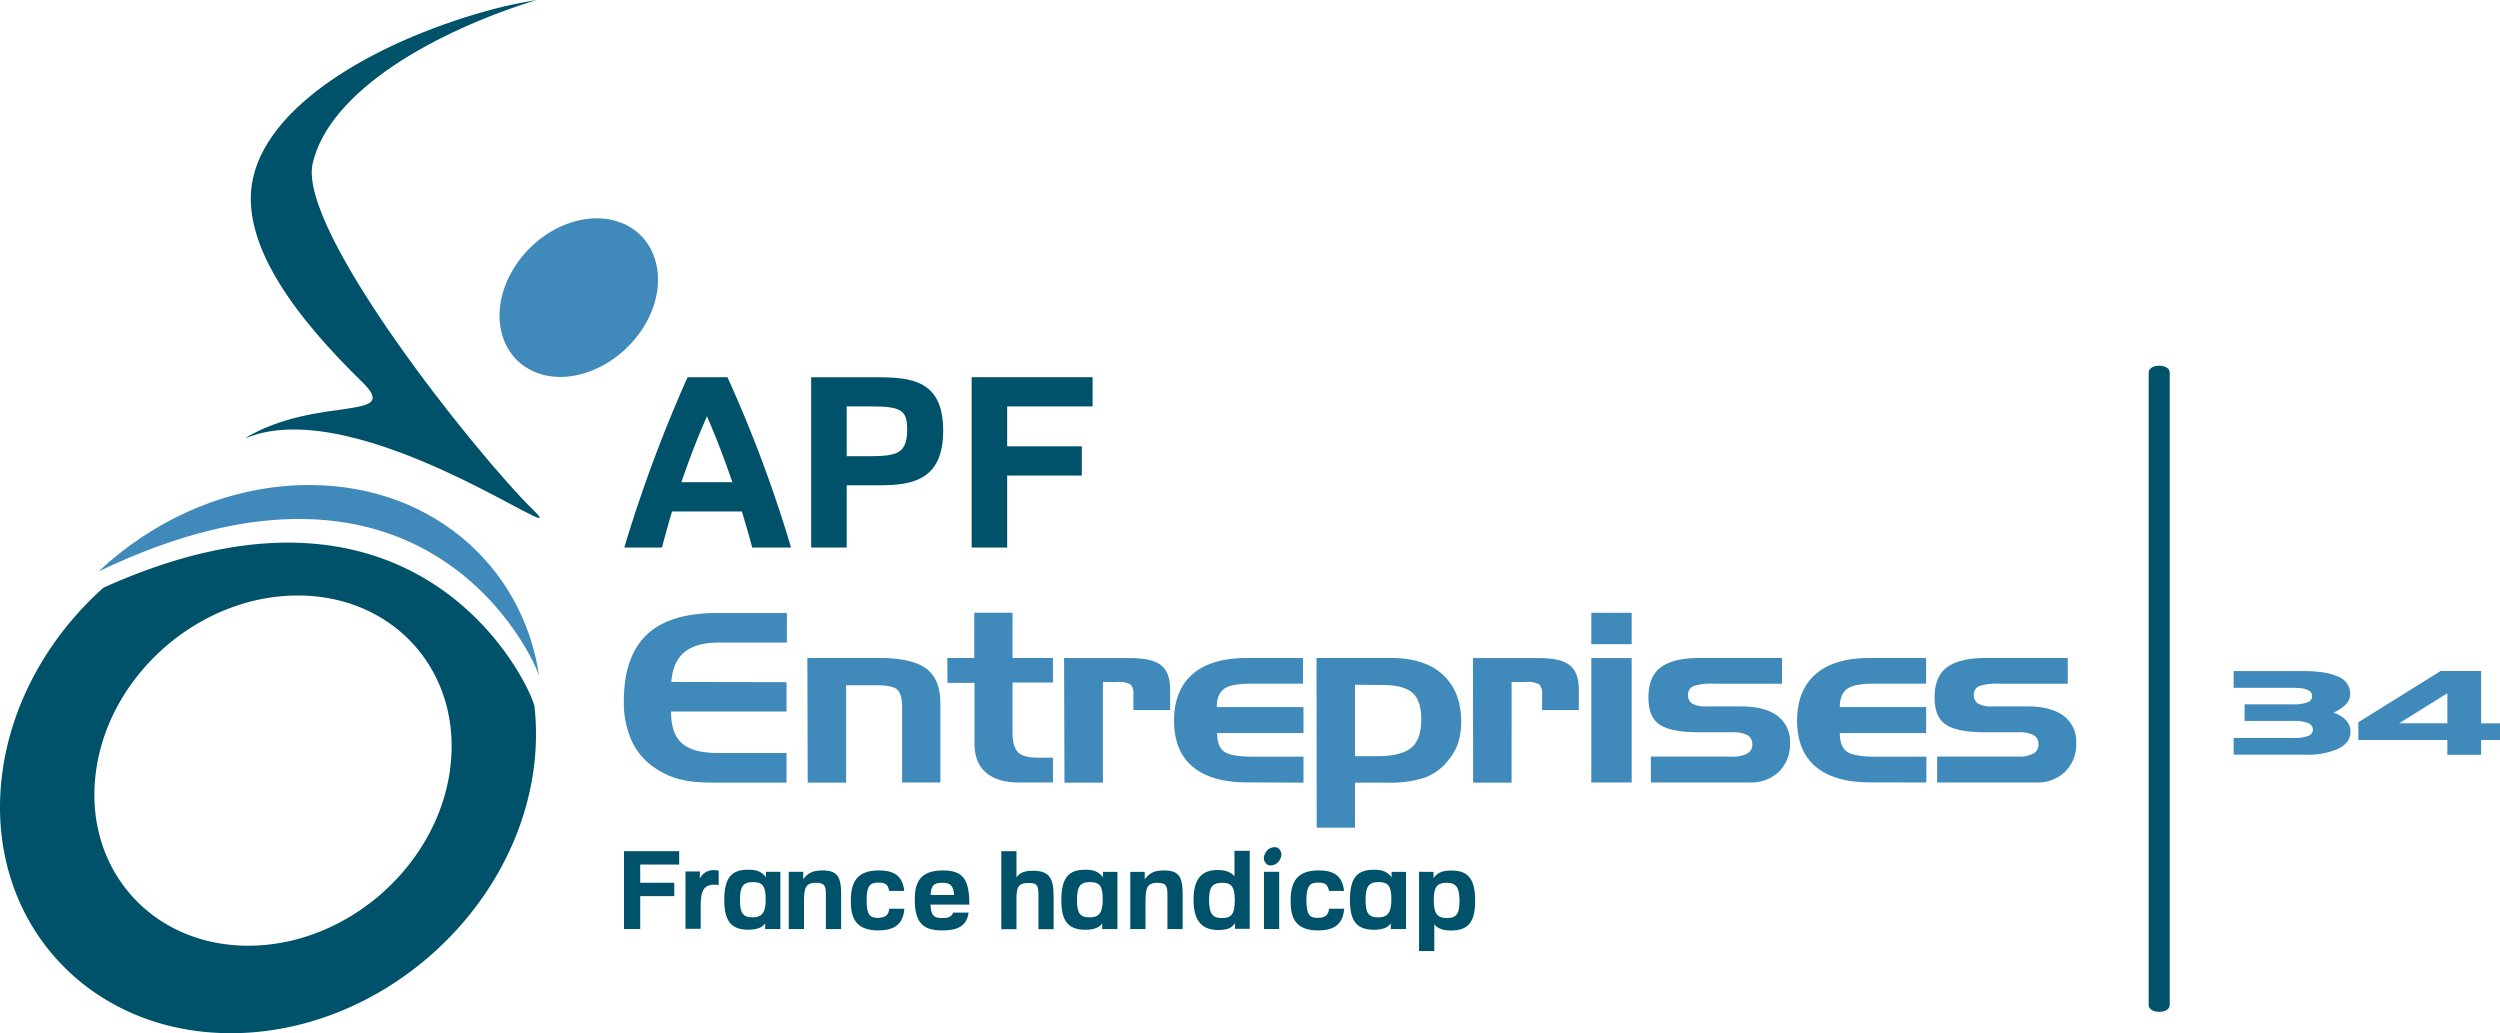 <svg id="Calque_1" data-name="Calque 1" xmlns="http://www.w3.org/2000/svg" viewBox="0 0 544.62 225.08"><defs><style>.cls-1{fill:#00526b;}.cls-2{fill:#3f8abb;}</style></defs><path class="cls-1" d="M192.33,366.94a287.85,287.85,0,0,0-13.86-37.11h-8.68A308.77,308.77,0,0,0,156,366.94h8.21c.68-2.59,1.41-5.22,2.19-7.86h15.22c.78,2.64,1.57,5.27,2.25,7.86ZM174,338.32c2.09,4.81,3.92,9.63,5.54,14.39H168.44c1.62-4.76,3.45-9.58,5.59-14.39" transform="translate(-20 -247.66)"/><path class="cls-1" d="M196.71,366.94h7.74V353.38h7.26c7.43,0,13.76-1.4,13.76-11.9,0-10.92-6.8-11.64-14.59-11.64H196.71Zm13.07-30.74c6.49,0,7.84.78,7.84,5,0,5.22-2.09,5.84-8.31,5.84h-4.86V336.2Z" transform="translate(-20 -247.66)"/><polygon class="cls-1" points="211.67 119.28 219.41 119.28 219.41 103.6 235.67 103.6 235.67 97.23 219.41 97.23 219.41 88.54 238.02 88.54 238.02 82.17 211.67 82.17 211.67 119.28"/><path class="cls-2" d="M85.45,353.35c-16.5.52-32.14,7.7-44,18.81,71.94-34.55,95.25,19.87,96,22.76-3.66-24.73-24.64-42.44-52-41.57" transform="translate(-20 -247.66)"/><path class="cls-2" d="M155.79,296.39c-7.82-3.44-18.55.94-23.94,9.84s-3.39,18.9,4.44,22.37,18.56-1,24-9.82,3.41-18.92-4.45-22.39" transform="translate(-20 -247.66)"/><path class="cls-1" d="M136.3,358.89c-12.54-12.26-51.5-61.1-48.19-75.59,3.65-16,27-28.93,48.76-35.64-3.32.57-6.25,1.16-8.85,1.84-24.07,6.3-49,19.86-52.87,36.83C71.89,300.57,84.68,317,98.9,330.88c8.81,8.62-9.64,2.93-25.24,12.06l.08.09c24.62-10,72.15,25.25,62.56,15.86" transform="translate(-20 -247.66)"/><path class="cls-1" d="M136.43,401.5c-1.22-5.27-25.49-56.72-93.91-25.8C31,386,22.76,400.05,20.57,415.54c-4.46,31.6,17.81,57.2,49.74,57.2s61.43-25.6,65.9-57.2a56.16,56.16,0,0,0,.22-14m-18.41,14c-3,21.06-22.66,38.14-43.93,38.14S38,436.6,40.93,415.54s22.63-38.15,43.93-38.15S121,394.45,118,415.54" transform="translate(-20 -247.66)"/><path class="cls-1" d="M217,441.79c-.34-3.05-1.89-4.51-5.52-4.51-4.94,0-6.13,2.69-6.13,6.66,0,3.62,1,6.41,6,6.41,4.15,0,5.41-1.93,5.68-4.73h-3.32c-.1,1.26-.71,2-2.53,2-1.62,0-2.39-.62-2.39-3.83s.77-3.86,2.56-3.86,2.1.62,2.36,1.82H217Z" transform="translate(-20 -247.66)"/><polygon class="cls-1" points="135.94 202.38 139.47 202.38 139.47 195.22 146.89 195.22 146.89 192.31 139.47 192.31 139.47 188.34 147.96 188.34 147.96 185.43 135.94 185.43 135.94 202.38"/><path class="cls-1" d="M227.64,446.47c-.34.95-1.1,1.19-2.37,1.19-1.86,0-2.45-.57-2.57-2.93h8.47c0-5.42-1.31-7.45-5.73-7.45-5.2,0-6.16,2.83-6.16,6.4,0,5.35,2.13,6.67,6,6.67,3.41,0,5.32-1,5.73-3.88Zm-4.92-3.83c.12-2,.62-2.67,2.55-2.67,1.53,0,2.44.4,2.58,2.67Z" transform="translate(-20 -247.66)"/><path class="cls-1" d="M183.92,447.5c-2.2,0-2.72-1.13-2.72-3.78,0-2.86.62-3.9,2.81-3.9s2.79.94,2.79,3.76-.71,3.92-2.88,3.92m2.93-9.92v1.2c-.88-1.28-2.1-1.66-3.84-1.66-3.44,0-5.23,1.49-5.23,6.6,0,4.28,1.27,6.48,5.23,6.48,2.34,0,3.22-.76,3.68-1.37v1.22H190V437.58Z" transform="translate(-20 -247.66)"/><path class="cls-1" d="M241.44,433.09h-3.31v17h3.31v-6.84c0-2.36.46-3.24,2.65-3.24s2.13.81,2.13,3.64v6.44h3.31v-7c0-3.95-.76-5.74-4.51-5.74-1.29,0-2.79.21-3.58,1.44Z" transform="translate(-20 -247.66)"/><path class="cls-1" d="M274.32,450.05h3.32v-7.61c0-3.78-.84-5.16-4.06-5.16-2.31,0-3.29.71-4.2,1.92v-1.61h-3.15v12.46h3.32v-5.91c0-2.93.26-4.16,2.62-4.16,2.13,0,2.15,1,2.15,2.91Z" transform="translate(-20 -247.66)"/><path class="cls-1" d="M292.25,450v-17h-3.32v5.58c-.55-.71-1.57-1.39-3.67-1.39-3.25,0-5.25,1.65-5.25,6.5,0,4,1.4,6.55,5.3,6.57,1.62,0,2.9-.21,3.74-1.49V450ZM289,443.8c0,3.27-1,3.86-2.8,3.86s-2.81-.66-2.81-3.93c0-2.62.57-3.76,2.89-3.76,1.88,0,2.72.76,2.72,3.83" transform="translate(-20 -247.66)"/><rect class="cls-1" x="275.35" y="189.92" width="3.32" height="12.46"/><path class="cls-1" d="M312.81,441.79c-.34-3.05-1.89-4.51-5.52-4.51-4.93,0-6.13,2.69-6.13,6.66,0,3.62,1,6.41,6,6.41,4.15,0,5.41-1.93,5.68-4.73h-3.32c-.09,1.26-.71,2-2.53,2-1.62,0-2.39-.62-2.39-3.83s.77-3.86,2.56-3.86,2.1.62,2.36,1.82h3.32Z" transform="translate(-20 -247.66)"/><path class="cls-1" d="M329.14,437.58v17.27h3.32V449c.45.62,1.34,1.37,3.67,1.37,4,0,5.23-2.2,5.23-6.47,0-5.11-1.79-6.6-5.23-6.6-1.74,0-2.95.38-3.84,1.65v-1.35Zm3.2,6.15c0-2.81.72-3.76,2.79-3.76s2.82,1,2.82,3.91c0,2.64-.53,3.78-2.72,3.78s-2.89-1.09-2.89-3.93" transform="translate(-20 -247.66)"/><path class="cls-1" d="M257.34,447.51c-2.19,0-2.72-1.13-2.72-3.78,0-2.86.62-3.91,2.82-3.91s2.79.95,2.79,3.77-.72,3.92-2.89,3.92m2.94-9.92v1.2c-.89-1.28-2.1-1.66-3.85-1.66-3.43,0-5.22,1.49-5.22,6.6,0,4.28,1.26,6.48,5.22,6.48,2.34,0,3.23-.76,3.68-1.38v1.22h3.32V437.59Z" transform="translate(-20 -247.66)"/><path class="cls-1" d="M320.21,447.51c-2.19,0-2.72-1.13-2.72-3.78,0-2.86.62-3.91,2.82-3.91s2.79.95,2.79,3.77-.72,3.92-2.89,3.92m2.94-9.92v1.2c-.89-1.28-2.1-1.66-3.85-1.66-3.43,0-5.22,1.49-5.22,6.6,0,4.28,1.26,6.48,5.22,6.48,2.34,0,3.23-.76,3.68-1.38v1.22h3.32V437.59Z" transform="translate(-20 -247.66)"/><path class="cls-1" d="M298.1,432.25a2.28,2.28,0,0,0-2.53,1.45m0,0a1.71,1.71,0,0,0,.81,2.46,2.27,2.27,0,0,0,2.53-1.45,1.7,1.7,0,0,0-.81-2.46" transform="translate(-20 -247.66)"/><path class="cls-1" d="M199.92,450.05h3.32v-7.62c0-3.78-.84-5.15-4.06-5.15-2.31,0-3.29.71-4.2,1.91v-1.61h-3.15v12.47h3.32v-5.92c0-2.93.26-4.16,2.62-4.16,2.13,0,2.15,1,2.15,2.91Z" transform="translate(-20 -247.66)"/><path class="cls-1" d="M172.64,450v-4.61c0-2.84.24-5,2.87-5a6.42,6.42,0,0,1,1.05.07v-3.14a3.29,3.29,0,0,0-.86-.08,3.23,3.23,0,0,0-3.24,1.82v-1.56h-3.13V450Z" transform="translate(-20 -247.66)"/><path class="cls-2" d="M442,418.12h21.63a8.65,8.65,0,0,0,6.27-2.36,8.3,8.3,0,0,0,2.4-6.16,7,7,0,0,0-2.74-6c-1.84-1.36-4.48-2.05-7.92-2.05H454a6,6,0,0,1-3-.57,2.07,2.07,0,0,1-1-1.91,1.94,1.94,0,0,1,1.13-1.93,12.38,12.38,0,0,1,4.61-.53h14.72V391H452.61c-3.79,0-6.59.67-8.42,2s-2.74,3.54-2.74,6.51.77,4.81,2.32,5.92,4.37,1.75,8.58,1.75h7.27a7.19,7.19,0,0,1,3.38.61,2.18,2.18,0,0,1,1.07,2,2.1,2.1,0,0,1-1.07,2,6.4,6.4,0,0,1-3.38.69H442Zm-2.34,0V412.5H428.52c-3.16,0-5.23-.38-6.23-1.15s-1.49-2.05-1.49-4h18.81v-5.66H420.8c0-1.9.55-3.23,1.66-4s3.12-1.1,6.14-1.1h11V391h-12.2q-7.76,0-11.8,3.46t-4.11,10.08q0,6.74,4.07,10.15t11.84,3.41Zm-60,0h21.63a8.65,8.65,0,0,0,6.26-2.36,8.3,8.3,0,0,0,2.4-6.16,7,7,0,0,0-2.74-6c-1.84-1.36-4.48-2.05-7.92-2.05H391.7a6,6,0,0,1-3-.57,2.07,2.07,0,0,1-.95-1.91,1.94,1.94,0,0,1,1.13-1.93,12.38,12.38,0,0,1,4.61-.53h14.72V391H390.27c-3.79,0-6.59.67-8.42,2s-2.74,3.54-2.74,6.51.77,4.81,2.32,5.92,4.38,1.75,8.58,1.75h7.27a7.22,7.22,0,0,1,3.38.61,2.18,2.18,0,0,1,1.07,2,2.1,2.1,0,0,1-1.07,2,6.4,6.4,0,0,1-3.38.69H379.62Zm-4.2-27.1h-8.8v27.1h8.8Zm0-9.86h-8.8V388h8.8Zm-34.54,37h8.38V396.23h3a5.52,5.52,0,0,1,3,.51,2.76,2.76,0,0,1,.64,2.1v3.51h8v-4.51q0-3.76-2.05-5.31c-1.24-1-3.52-1.51-6.85-1.51H340.88Zm-34.08,9.81h8.34v-9.81h7.19a24,24,0,0,0,7.7-1,11.37,11.37,0,0,0,4.87-3.2,16.06,16.06,0,0,0,1.53-2,12.83,12.83,0,0,0,1.06-2.1,15,15,0,0,0,.79-4.92q0-6.62-4-10.3T322.89,391H306.8Zm14.12-31.09c3.19,0,5.44.56,6.72,1.69s1.94,3.05,1.94,5.82-.71,5-2.14,6.15-3.84,1.85-7.23,1.85h-5.07V396.84Zm-17,21.28V412.5h-11.1q-4.74,0-6.22-1.15c-1-.74-1.49-2.05-1.49-4h18.81v-5.66H285.07c0-1.9.55-3.23,1.65-4s3.12-1.1,6.14-1.1h11V391H291.67q-7.76,0-11.8,3.46t-4.11,10.08q0,6.74,4.07,10.15t11.84,3.41Zm-52.07,0h8.38V396.23h3a5.52,5.52,0,0,1,3,.51,2.76,2.76,0,0,1,.64,2.1v3.51h8v-4.51q0-3.76-2.05-5.31c-1.24-1-3.52-1.51-6.85-1.51H251.81Zm-25.48-21.74h5.88V409.6q0,4.22,2.5,6.36t7,2.16h7.59v-5.41H246c-2,0-3.45-.39-4.21-1.16s-1.21-2.17-1.21-4.2v-11h8.8V391h-8.8v-9.86h-8.34V391h-5.88Zm-30.45,21.74h8.37V396.94H211q3.27,0,4.41.9c.74.63,1.11,1.94,1.11,3.92v16.36h8.34V400.94c0-3.54-1-6.07-3.05-7.61S216.36,391,211.61,391H195.88Zm-4.54-30.51v-6.45H176.26q-10.39,0-15.36,4.72t-5,14.42a20.43,20.43,0,0,0,1.7,8.68,14.09,14.09,0,0,0,5,5.88,16.58,16.58,0,0,0,5.44,2.51,21.34,21.34,0,0,0,3.42.59c1.24.1,2.76.16,4.56.16h15.32v-6.46H176.46q-5.52,0-7.88-2.11c-1.6-1.36-2.39-3.67-2.39-6.92h25.15v-6.4l-25.11-.05q.35-4.37,2.85-6.46t7.38-2.11Z" transform="translate(-20 -247.66)"/><path class="cls-1" d="M488.08,328.83V466.59c0,2,4.59,2,4.59,0V328.83c0-2-4.59-2-4.59,0" transform="translate(-20 -247.66)"/><path class="cls-2" d="M532.05,407.08c0,1.56-.88,2.79-2.63,3.67a16.39,16.39,0,0,1-7.27,1.32H506.59v-3.65h12.89a9,9,0,0,0,3.33-.44,1.48,1.48,0,0,0,1.05-1.4,1.52,1.52,0,0,0-1-1.38,8.48,8.48,0,0,0-3.35-.48l-10.53,0V401.1h10.36a9,9,0,0,0,3.36-.45,1.42,1.42,0,0,0,1-1.35,1.45,1.45,0,0,0-1-1.35,4.66,4.66,0,0,0-1.32-.35,16.91,16.91,0,0,0-2-.1H506.59v-3.65h14.92a30.55,30.55,0,0,1,4.61.29,12.93,12.93,0,0,1,3.24.92,4,4,0,0,1,2.63,3.79,3.33,3.33,0,0,1-1.07,2.38,8.86,8.86,0,0,1-2.58,1.68,6.56,6.56,0,0,1,2.62,1.55A3.52,3.52,0,0,1,532.05,407.08Z" transform="translate(-20 -247.66)"/><path class="cls-2" d="M564.62,408.87h-4.11v3.22h-7.36v-3.22H533.76V405l17.92-11.16h8.83v11.4h4.11Zm-11.47-3.65v-6.54l-10.5,6.54Z" transform="translate(-20 -247.66)"/></svg>